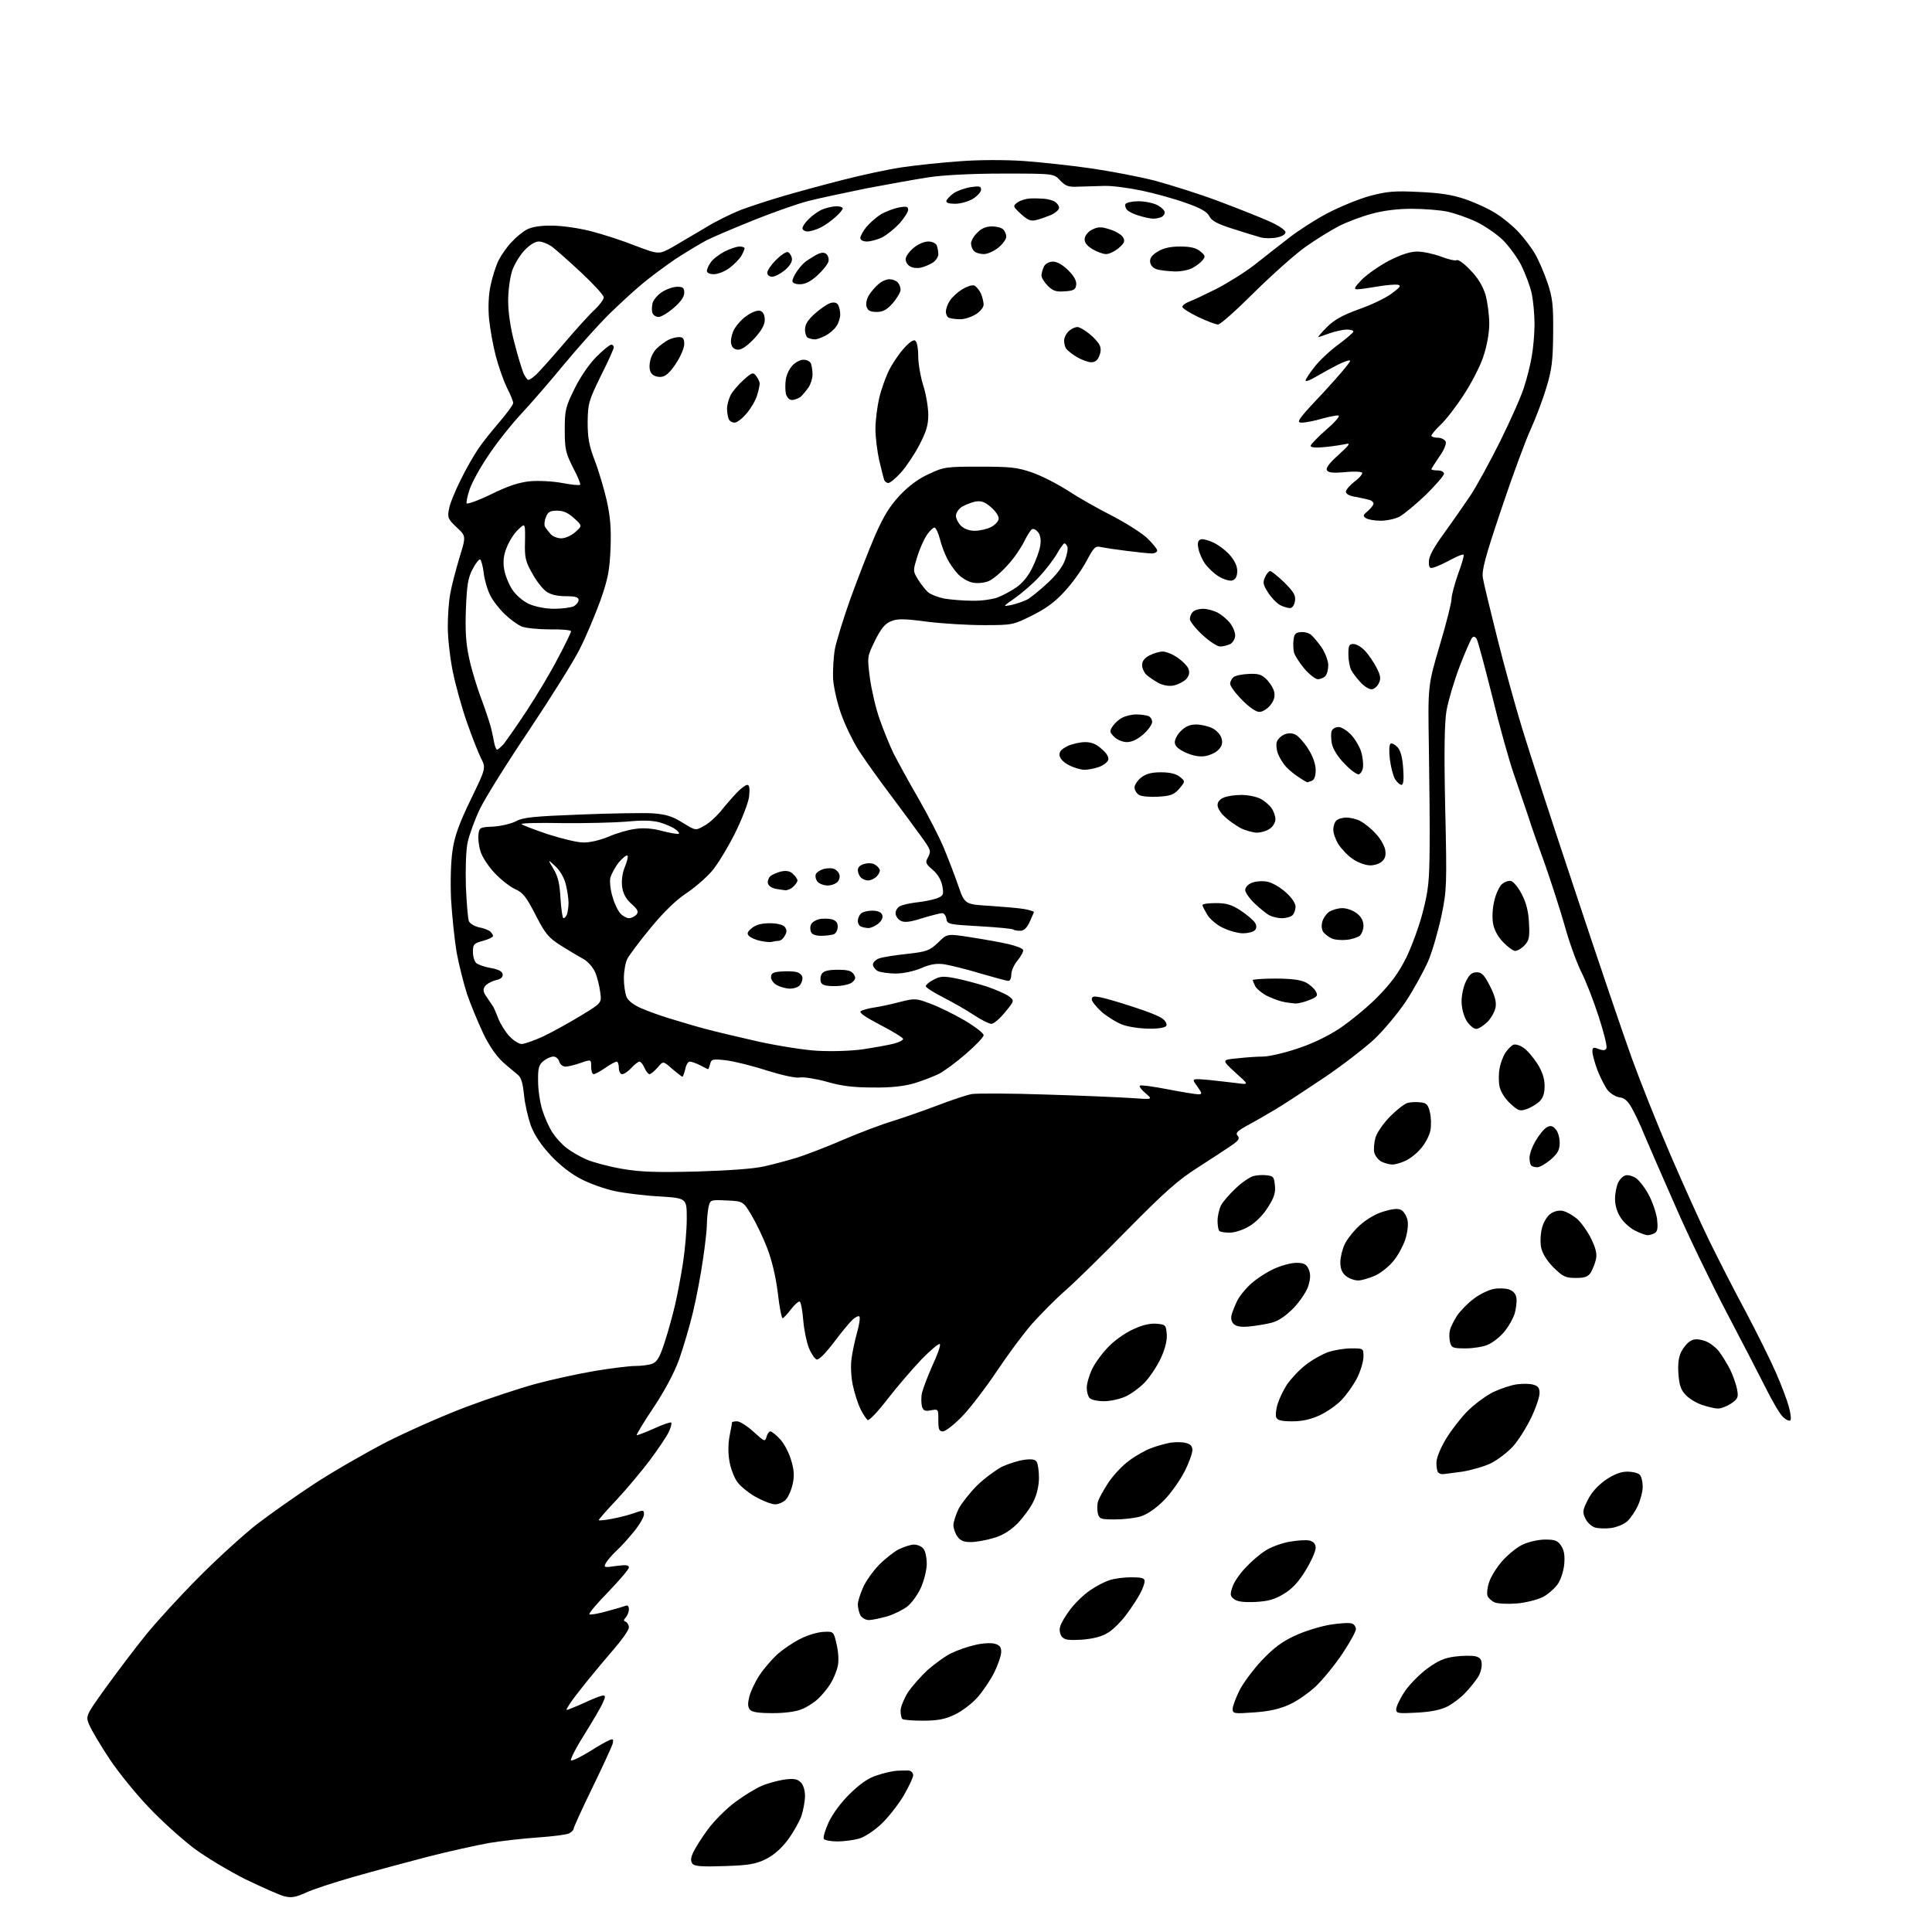 <?xml version="1.0" encoding="UTF-8" standalone="no"?>
<svg 
  version="1.1" 
  xmlns="http://www.w3.org/2000/svg" 
  xmlns:xlink="http://www.w3.org/1999/xlink" 
  xmlns:svg="http://www.w3.org/2000/svg"
  xmlns:rdf="http://www.w3.org/1999/02/22-rdf-syntax-ns#"
  xmlns:cc="http://creativecommons.org/ns#"
  xmlns:dc="http://purl.org/dc/elements/1.1/"
  viewBox="0 0 768 768"
  width="768"
  height="768"
>
<style>svg {background-color: white; }</style>"
<path stroke="none" fill="black" fill-rule="evenodd" d="M121.5,752.4C117.5,754.2 115.8,754.5 113.0,753.8C111.1,753.3 104.1,750.2 97.5,747.0C90.9,743.7 81.6,738.1 76.8,734.5C72.0,730.8 64.1,723.7 59.2,718.5C54.2,713.3 47.2,704.7 43.6,699.3C40.0,693.9 36.4,687.8 35.5,685.7C34.0,682.1 34.0,682.1 42.1,670.8C46.6,664.6 53.7,655.2 57.9,650.0C62.1,644.8 71.6,634.4 79.0,627.0C86.4,619.5 96.8,610.1 102.0,606.0C107.2,602.0 117.4,594.8 124.7,590.0C132.0,585.2 145.0,577.7 153.7,573.2C162.4,568.8 176.7,562.5 185.5,559.2C194.3,555.9 206.7,551.8 213.0,550.1C219.3,548.4 229.8,546.1 236.3,545.0C242.9,543.9 250.1,543.0 252.5,543.0C254.9,543.0 258.0,542.6 259.3,542.1C261.3,541.3 262.3,539.5 264.3,533.3C265.7,529.0 267.5,522.4 268.4,518.5C269.3,514.6 270.7,507.2 271.5,502.0C272.3,496.8 273.0,488.9 273.0,484.4C273.0,476.3 273.0,476.3 262.2,475.6C256.3,475.3 248.3,474.3 244.5,473.5C240.7,472.7 234.7,470.6 231.2,468.8C227.2,466.8 222.8,463.4 219.0,459.4C215.1,455.2 212.5,451.3 211.0,447.4C209.9,444.2 208.6,438.7 208.3,435.2C207.8,430.4 207.2,428.3 205.7,427.1C204.6,426.2 201.9,424.0 199.8,422.1C197.4,419.9 194.4,415.7 192.0,410.6C189.9,406.1 187.0,399.1 185.6,395.0C184.3,390.9 182.4,383.4 181.5,378.5C180.7,373.6 179.7,364.1 179.3,357.5C179.0,350.3 179.2,342.5 179.9,338.0C180.7,332.4 182.5,327.4 187.1,317.9C193.2,305.3 193.2,305.3 191.2,301.4C190.1,299.2 187.6,292.8 185.6,287.1C183.6,281.4 181.1,272.4 180.0,267.0C178.9,261.6 178.0,253.6 178.0,249.2C178.0,244.9 178.4,238.8 179.0,235.9C179.5,232.9 181.2,226.6 182.6,221.8C185.3,213.1 185.3,213.1 181.5,209.6C178.1,206.4 177.8,205.7 178.5,202.3C178.8,200.3 181.0,195.0 183.2,190.6C185.4,186.1 188.6,180.6 190.2,178.3C191.7,176.0 195.5,171.3 198.5,167.8C201.5,164.3 204.0,160.9 204.0,160.2C204.0,159.5 202.9,156.8 201.5,154.1C200.2,151.4 198.2,145.8 197.1,141.6C196.0,137.4 194.8,130.7 194.4,126.7C194.0,122.2 194.2,117.2 195.0,113.5C195.7,110.2 197.1,105.7 198.2,103.5C199.3,101.3 201.6,98.0 203.4,96.2C205.1,94.3 207.8,92.1 209.5,91.2C211.5,90.2 214.9,89.6 219.5,89.7C223.4,89.7 230.2,90.7 234.9,91.9C239.6,93.1 247.6,95.7 252.6,97.7C261.9,101.2 261.9,101.2 267.2,98.3C270.1,96.6 275.9,93.2 280.1,90.7C284.2,88.1 290.8,84.9 294.6,83.4C298.4,82.0 306.0,79.5 311.5,77.9C317.0,76.3 327.6,73.4 335.1,71.5C342.5,69.6 353.1,67.3 358.6,66.5C364.0,65.7 374.4,64.6 381.5,64.1C389.1,63.5 399.6,63.5 407.0,64.0C413.9,64.5 425.8,65.8 433.5,66.9C441.2,68.0 452.7,70.2 459.0,71.8C465.3,73.5 476.8,77.1 484.5,80.0C492.2,82.9 501.3,86.5 504.8,88.1C508.2,89.6 511.0,91.5 511.0,92.3C511.0,93.2 509.6,94.0 507.6,94.4C505.7,94.8 502.9,94.8 501.3,94.4C499.8,94.0 494.8,92.5 490.2,91.0C483.9,89.0 481.6,87.8 480.7,85.9C479.8,84.2 477.3,82.7 471.5,80.7C467.1,79.1 459.2,76.9 454.0,75.8C448.8,74.7 442.0,73.8 439.0,73.9C436.0,74.0 431.4,74.1 428.7,74.2C424.7,74.4 423.6,74.0 421.4,71.7C418.9,69.0 418.9,69.0 398.7,69.0C386.1,69.0 374.9,69.6 369.0,70.5C363.8,71.3 352.7,73.3 344.3,74.9C336.0,76.6 325.6,78.8 321.3,79.9C317.0,81.0 307.4,84.4 299.9,87.4C292.4,90.4 283.9,94.0 280.9,95.5C277.9,97.1 272.3,100.5 268.3,103.1C264.4,105.8 258.4,110.2 255.1,113.0C251.7,115.8 245.7,121.4 241.7,125.3C237.7,129.3 230.0,137.9 224.5,144.5C219.1,151.1 211.3,160.1 207.2,164.5C203.1,168.9 197.2,176.4 194.1,181.1C190.9,185.8 187.6,191.8 186.7,194.5C185.8,197.1 185.3,199.6 185.5,200.1C185.8,200.5 190.3,198.9 195.4,196.4C202.1,193.1 206.5,191.7 210.8,191.3C214.1,191.0 219.8,191.3 223.5,192.0C227.1,192.7 230.3,193.0 230.6,192.7C230.9,192.4 229.6,189.3 227.8,185.9C224.9,180.1 224.5,178.7 224.5,170.9C224.5,163.0 224.8,161.8 228.4,154.5C230.7,149.8 234.3,144.6 237.1,141.8C239.7,139.2 242.4,137.0 243.0,137.0C243.5,137.0 244.0,137.5 244.0,138.1C244.0,138.6 241.7,143.8 238.8,149.5C234.0,159.3 233.7,160.5 233.6,167.7C233.6,173.9 234.1,177.0 236.4,183.0C238.0,187.1 240.1,194.3 241.2,199.0C242.6,205.4 243.0,210.0 242.7,218.0C242.3,226.9 241.7,230.1 238.6,238.9C236.5,244.6 232.9,253.2 230.5,257.9C228.2,262.6 219.1,277.1 210.5,290.0C201.8,302.9 193.0,317.0 190.9,321.3C188.8,325.6 186.6,331.7 185.9,334.8C185.2,338.2 185.0,345.2 185.2,352.5C185.5,359.1 186.0,365.3 186.4,366.2C186.8,367.1 188.6,368.2 190.3,368.6C192.1,368.9 194.1,369.7 194.8,370.2C195.4,370.8 196.0,371.6 196.0,372.1C196.0,372.5 194.2,373.4 192.0,374.0C188.3,375.0 188.0,375.4 188.0,378.4C188.0,380.3 188.6,382.3 189.4,382.9C190.2,383.5 192.7,384.4 195.1,384.8C198.0,385.3 199.6,386.1 199.8,387.2C200.0,388.4 199.2,389.2 196.9,389.7C195.1,390.2 193.2,391.3 192.7,392.2C191.9,393.4 192.1,394.5 193.6,396.5C194.6,398.0 195.8,399.8 196.2,400.4C196.5,401.0 197.4,403.1 198.1,404.9C198.8,406.8 200.7,409.9 202.3,411.7C203.9,413.5 206.2,415.0 207.4,415.0C208.5,415.0 212.4,413.6 215.9,412.0C219.5,410.3 226.2,406.6 230.8,403.8C239.2,398.7 239.2,398.7 238.6,394.4C238.3,392.0 237.4,388.4 236.6,386.5C235.7,384.5 233.7,382.2 231.9,381.2C230.2,380.3 226.2,377.9 223.0,375.9C218.0,372.7 216.8,371.3 212.9,363.7C209.2,356.5 207.9,354.8 204.7,353.4C202.7,352.5 199.0,349.6 196.6,347.0C194.1,344.4 191.6,340.5 191.0,338.4C190.3,336.2 190.0,333.2 190.2,331.7C190.5,329.0 190.8,328.8 196.0,328.6C199.0,328.4 203.1,327.5 205.0,326.5C207.9,324.9 212.2,324.5 230.5,323.8C242.6,323.3 255.6,323.1 259.3,323.3C264.7,323.7 267.1,324.4 271.3,327.0C276.5,330.2 276.5,330.2 279.7,328.4C281.6,327.5 284.5,324.8 286.4,322.6C288.2,320.3 291.1,317.0 292.8,315.2C294.4,313.5 296.4,312.0 297.0,312.0C297.9,312.0 298.1,313.3 297.8,316.5C297.5,319.1 295.0,325.5 292.1,331.4C289.2,337.1 285.1,343.9 282.8,346.5C280.5,349.1 275.9,353.1 272.5,355.3C268.5,358.0 263.5,362.9 258.6,368.9C254.3,374.1 250.2,379.6 249.4,381.1C248.6,382.6 248.0,386.2 248.0,388.9C248.0,391.7 248.5,395.0 249.1,396.4C249.8,397.9 252.1,399.6 254.9,400.8C257.4,401.9 262.4,403.7 266.0,404.8C269.6,405.9 275.9,407.8 280.0,408.9C284.1,410.0 293.7,412.3 301.3,414.0C309.0,415.7 319.6,417.4 324.9,417.7C330.6,418.0 338.2,417.8 343.1,417.1C347.7,416.4 353.2,415.4 355.2,414.9C357.3,414.4 359.0,413.5 359.0,413.0C359.0,412.5 354.9,410.0 349.9,407.4C343.8,404.2 341.3,402.5 342.2,401.9C342.9,401.5 345.3,400.8 347.5,400.5C349.7,400.2 354.3,399.2 357.7,398.3C363.7,396.8 364.1,396.8 369.9,399.0C373.2,400.2 379.3,403.2 383.4,405.6C387.6,408.1 391.0,410.7 391.0,411.5C391.0,412.3 387.8,415.6 384.0,418.9C380.1,422.3 375.3,425.8 373.2,426.9C371.1,427.9 366.8,429.6 363.5,430.6C359.3,431.8 354.3,432.4 347.0,432.3C339.3,432.3 334.4,431.7 328.6,430.0C324.3,428.8 319.6,428.1 318.1,428.3C316.6,428.7 311.2,427.5 305.0,425.6C299.2,423.7 291.9,421.9 288.7,421.5C283.3,420.9 282.8,421.0 282.3,422.9C282.0,424.1 281.6,425.0 281.5,425.0C281.3,425.0 279.9,424.3 278.4,423.5C276.8,422.7 274.9,422.0 274.2,422.0C273.5,422.0 272.7,423.4 272.4,425.0C272.0,426.6 271.5,428.0 271.3,428.0C271.0,428.0 269.2,426.6 267.2,424.9C263.6,421.7 263.6,421.7 261.4,424.4C260.1,425.8 258.7,427.0 258.2,427.0C257.7,427.0 256.8,425.9 256.2,424.5C255.6,423.1 254.7,422.0 254.2,422.0C253.7,422.0 252.3,423.1 251.0,424.5C249.7,425.9 248.1,427.0 247.3,427.0C246.6,427.0 246.0,425.9 246.0,424.5C246.0,423.1 245.6,422.0 245.1,422.0C244.7,422.0 242.6,423.1 240.6,424.5C238.6,425.9 236.5,427.0 236.0,427.0C235.4,427.0 235.0,425.7 235.0,424.0C235.0,421.1 235.0,421.1 230.9,422.5C228.6,423.3 225.9,424.0 224.8,424.0C223.7,424.0 222.6,423.1 222.3,422.0C222.0,420.9 221.0,420.0 220.0,420.0C219.0,420.0 217.2,420.8 216.0,421.8C214.2,423.3 213.8,424.6 213.9,429.9C213.9,433.3 214.7,438.5 215.6,441.3C216.5,444.2 218.3,448.2 219.6,450.2C220.9,452.2 223.4,455.0 225.3,456.4C227.1,457.8 230.6,459.8 233.1,460.9C235.6,462.0 241.9,463.7 247.1,464.6C254.6,465.9 260.6,466.1 277.0,465.7C289.9,465.3 299.9,464.6 304.0,463.6C307.6,462.8 313.5,461.2 317.1,460.1C320.8,458.9 328.9,455.8 335.1,453.1C341.4,450.4 350.3,447.0 355.0,445.6C359.7,444.1 367.8,441.3 373.0,439.3C378.2,437.3 384.2,435.3 386.3,434.9C388.4,434.6 401.7,434.6 415.8,435.1C429.9,435.5 445.3,436.2 449.9,436.5C458.3,437.1 458.3,437.1 455.4,434.6C453.8,433.3 452.8,431.9 453.1,431.6C453.4,431.2 458.4,431.9 464.1,433.0C469.8,434.1 475.3,435.0 476.3,435.0C478.0,435.0 477.9,434.7 475.9,431.8C473.6,428.7 473.6,428.7 480.6,429.3C484.4,429.7 489.5,430.3 492.0,430.6C496.5,431.2 496.5,431.2 491.0,426.3C485.6,421.3 485.6,421.3 491.9,420.7C495.4,420.3 500.0,420.0 502.1,420.0C504.2,420.0 510.1,418.7 515.2,417.0C521.2,415.1 527.3,412.2 532.4,408.9C536.7,406.0 543.6,400.4 547.6,396.3C553.0,390.8 556.0,386.7 559.0,380.7C561.2,376.2 564.2,368.0 565.6,362.5C567.8,353.9 568.2,350.3 568.3,337.0C568.4,328.5 568.2,310.5 568.0,297.0C567.6,272.5 567.6,272.5 572.3,256.6C574.9,247.9 577.0,239.6 577.0,238.1C577.0,236.7 578.2,232.2 579.6,228.2C581.1,224.2 582.1,220.7 581.8,220.5C581.5,220.2 579.3,221.1 576.9,222.4C574.5,223.7 571.5,225.1 570.2,225.5C568.3,226.1 568.0,225.8 568.0,223.2C568.0,221.2 569.9,217.6 574.1,211.9C577.4,207.3 582.1,200.6 584.5,197.0C586.9,193.4 592.2,183.7 596.3,175.5C600.4,167.2 604.7,157.6 605.8,154.0C607.0,150.4 608.4,144.8 608.9,141.6C609.5,138.3 610.0,132.6 610.0,128.9C610.0,125.1 609.5,119.7 608.9,116.8C608.3,113.9 606.4,108.9 604.8,105.6C603.2,102.4 599.8,97.8 597.4,95.4C594.9,93.0 590.1,89.7 586.7,88.1C583.3,86.5 578.1,84.7 575.2,84.1C572.3,83.5 566.0,83.0 561.2,83.0C555.5,83.0 549.9,83.7 545.2,85.0C541.1,86.1 535.3,88.3 532.2,89.9C529.1,91.5 523.1,95.2 519.0,98.1C514.9,101.0 505.7,109.2 498.6,116.2C491.6,123.2 485.1,129.0 484.2,129.0C483.4,129.0 479.8,127.7 476.3,126.0C472.9,124.4 470.0,122.5 470.0,122.0C470.0,121.4 471.2,120.5 472.7,119.9C474.2,119.4 479.0,117.1 483.4,114.9C487.9,112.6 494.8,108.3 498.8,105.2C502.8,102.0 509.0,97.2 512.6,94.4C516.2,91.6 523.0,87.2 527.8,84.7C532.6,82.2 540.1,79.1 544.5,77.9C551.3,76.1 554.2,75.8 564.0,76.3C572.7,76.7 577.3,77.4 582.8,79.3C586.8,80.7 592.2,83.2 594.9,85.0C597.6,86.7 601.6,90.0 603.8,92.4C605.9,94.7 608.9,98.6 610.3,101.1C611.7,103.5 613.9,108.7 615.2,112.5C617.2,118.5 617.5,121.4 617.4,132.5C617.3,143.4 616.9,146.9 614.7,154.1C613.3,158.8 610.5,166.2 608.5,170.6C606.5,174.9 601.2,189.2 596.8,202.4C590.3,221.7 588.9,226.9 589.5,229.9C589.8,231.9 592.4,242.4 595.1,253.3C597.8,264.2 602.3,280.4 605.0,289.3C607.7,298.2 617.3,327.8 626.4,355.0C635.4,382.2 645.5,411.9 648.8,421.0C652.1,430.1 658.9,447.2 664.0,459.0C669.1,470.8 676.1,486.4 679.6,493.5C683.1,500.6 689.5,513.2 694.0,521.5C698.4,529.8 703.7,540.5 705.9,545.5C708.1,550.5 710.4,556.6 711.1,559.2C711.8,561.8 712.1,564.2 711.7,564.6C711.3,565.0 710.1,564.5 708.9,563.4C707.7,562.4 704.8,557.5 702.3,552.5C699.8,547.5 692.7,533.8 686.5,522.0C680.3,510.2 670.9,490.8 665.8,479.0C660.6,467.2 655.1,454.6 653.6,451.0C652.2,447.4 649.9,442.7 648.7,440.5C647.1,437.6 645.7,436.4 643.7,436.2C642.3,436.0 640.2,434.7 639.1,433.4C638.0,432.0 636.2,428.4 635.0,425.4C633.9,422.4 633.0,419.1 633.0,418.0C633.0,416.3 633.4,416.2 635.5,417.0C637.4,417.7 638.2,417.6 638.6,416.6C638.9,415.9 637.5,410.2 635.5,404.1C633.5,397.9 630.4,389.9 628.5,386.2C626.7,382.5 623.7,374.3 622.0,368.0C620.2,361.7 616.7,350.9 614.3,344.0C611.8,337.1 608.7,328.4 607.5,324.5C606.2,320.6 603.6,313.0 601.7,307.5C599.8,302.0 595.9,288.0 593.1,276.5C590.2,264.9 587.5,254.8 587.0,254.0C586.4,253.0 585.8,252.9 585.2,253.5C584.7,254.1 582.4,259.2 580.2,265.0C578.0,270.8 575.7,278.6 575.0,282.5C574.2,287.5 574.0,298.6 574.5,321.5C575.2,351.9 575.1,354.0 573.0,364.0C571.8,369.7 569.5,377.8 567.8,381.9C566.0,386.0 562.0,393.3 558.9,398.0C555.7,402.8 550.0,409.6 546.3,413.1C542.5,416.6 533.5,423.6 526.2,428.5C518.9,433.4 510.2,439.1 507.0,441.0C503.8,442.9 498.8,445.8 496.0,447.3C491.8,449.6 491.0,450.4 492.0,451.5C492.9,452.6 492.4,453.4 489.3,455.5C487.2,456.9 481.2,460.9 476.0,464.2C468.4,469.0 462.8,474.0 448.5,488.5C438.6,498.6 427.4,509.6 423.5,513.0C419.6,516.4 413.7,522.4 410.2,526.3C406.7,530.3 400.5,538.7 396.3,545.0C392.1,551.3 386.0,559.3 382.7,562.8C379.4,566.2 375.9,569.0 374.8,569.0C373.3,569.0 373.0,568.2 373.0,564.5C373.0,560.1 373.0,560.1 370.1,560.6C367.7,561.1 367.1,560.8 366.5,559.1C366.2,557.9 366.1,555.5 366.5,553.7C366.9,552.0 368.8,547.0 370.7,542.7C372.7,538.5 374.0,534.7 373.6,534.3C373.2,533.9 369.9,536.7 366.2,540.5C362.5,544.4 356.4,551.5 352.7,556.3C349.0,561.1 345.5,564.8 344.9,564.5C344.4,564.1 343.1,562.2 342.1,560.2C341.1,558.2 339.7,553.9 339.0,550.6C338.3,547.4 338.1,542.7 338.5,540.1C338.8,537.6 339.8,532.9 340.7,529.7C341.6,526.5 342.0,523.7 341.6,523.3C341.3,523.0 340.1,523.5 338.9,524.6C337.8,525.6 334.4,529.7 331.4,533.7C327.9,538.3 325.4,540.7 324.6,540.4C323.8,540.1 322.4,538.0 321.5,535.7C320.6,533.4 319.6,528.5 319.3,524.8C319.0,521.0 318.4,517.7 317.9,517.4C317.5,517.2 315.9,518.5 314.4,520.5C313.0,522.4 311.4,524.0 311.1,524.0C310.7,524.0 309.8,519.5 309.2,514.0C308.4,507.6 306.9,501.2 305.0,496.2C303.4,492.0 300.5,486.0 298.7,483.0C295.4,477.5 295.4,477.5 288.8,477.2C282.3,476.9 282.3,476.9 281.6,480.1C281.3,481.8 281.0,484.8 281.0,486.7C281.0,488.7 280.3,495.0 279.4,500.9C278.6,506.7 276.8,516.0 275.5,521.5C274.2,527.0 271.7,535.4 270.0,540.3C268.0,545.8 264.2,552.9 259.8,559.5C255.9,565.3 252.9,570.3 253.1,570.5C253.3,570.6 256.4,569.5 259.9,567.9C263.4,566.3 266.5,565.2 266.8,565.5C267.1,565.8 266.7,567.5 265.8,569.3C265.0,571.0 261.6,576.1 258.3,580.5C255.0,584.9 249.1,591.9 245.2,596.1C241.2,600.3 238.0,604.0 238.0,604.3C238.0,604.5 240.3,604.3 243.0,603.8C245.8,603.3 249.8,602.3 252.0,601.5C255.7,600.2 256.0,600.2 256.0,602.0C256.0,603.0 254.3,606.0 252.1,608.7C250.0,611.3 246.8,614.9 245.0,616.5C243.3,618.1 241.4,620.3 240.8,621.4C239.9,623.1 240.2,623.2 244.9,622.5C248.7,622.0 250.0,622.1 250.0,623.1C250.0,623.8 246.3,628.1 241.9,632.7C237.4,637.3 234.0,641.3 234.3,641.7C234.7,642.0 237.7,641.5 241.2,640.5C244.6,639.6 248.0,638.6 248.7,638.3C249.5,638.0 250.0,638.5 250.0,639.7C250.0,640.7 249.4,642.2 248.8,642.9C247.8,644.0 247.8,644.3 248.8,644.7C249.4,645.0 250.0,646.0 250.0,646.9C250.0,647.9 247.5,651.5 244.4,655.1C241.4,658.6 236.5,664.4 233.6,668.0C230.7,671.6 227.5,675.7 226.5,677.3C224.7,680.1 224.7,680.1 227.1,679.1C228.4,678.6 231.5,677.3 234.0,676.1C236.5,675.0 239.1,674.0 239.7,674.0C240.7,674.0 240.7,674.6 239.7,676.7C239.1,678.3 235.7,684.0 232.3,689.5C228.8,695.0 226.5,699.7 227.0,699.8C227.6,700.0 230.8,698.4 234.3,696.3C237.7,694.1 241.3,692.1 242.3,691.7C243.8,691.1 244.0,691.4 243.5,693.3C243.1,694.5 239.5,702.4 235.4,710.8C231.3,719.2 228.0,726.5 228.0,727.0C228.0,727.5 227.2,728.3 226.2,728.8C225.3,729.3 219.8,730.0 214.0,730.4C208.2,730.8 199.4,731.8 194.5,732.6C189.6,733.5 178.5,735.9 170.0,738.1C161.5,740.3 148.2,743.9 140.5,746.1C132.8,748.3 124.2,751.1 121.5,752.4zM288.0,741.8C279.1,742.1 276.2,741.9 275.3,740.9C274.5,739.8 274.5,738.7 275.5,736.5C276.2,734.9 278.8,730.7 281.4,727.2C283.9,723.8 288.8,718.9 292.2,716.4C295.7,713.8 300.4,710.9 302.8,709.9C305.1,708.9 309.2,707.8 311.8,707.4C315.6,706.9 317.0,707.2 318.3,708.5C319.3,709.4 320.0,711.7 320.0,713.9C320.0,716.0 319.3,719.7 318.5,722.1C317.6,724.4 315.2,728.7 313.0,731.6C310.5,734.9 307.4,737.6 304.3,739.1C300.4,741.0 297.5,741.5 288.0,741.8zM332.8,732.0C330.2,732.0 327.8,731.5 327.5,731.0C327.1,730.4 328.0,727.5 329.4,724.4C331.0,721.0 334.3,716.5 337.9,713.0C342.0,709.0 345.3,706.7 348.7,705.7C351.3,704.8 354.9,704.0 356.5,703.9C358.1,703.8 360.3,703.8 361.2,703.8C362.2,703.9 363.0,704.8 363.0,705.7C363.0,706.6 361.2,710.4 359.1,714.0C356.9,717.6 352.9,722.7 350.2,725.2C347.4,727.8 343.6,730.3 341.4,730.9C339.2,731.5 335.4,732.0 332.8,732.0zM366.9,684.0C362.7,684.0 359.0,683.7 358.7,683.3C358.3,683.0 358.0,681.5 358.0,680.0C358.0,678.6 359.3,675.4 360.8,672.9C362.4,670.5 366.0,666.4 368.8,663.8C371.7,661.3 375.9,658.2 378.3,657.1C380.6,656.0 384.8,654.5 387.6,653.9C390.4,653.2 393.9,653.0 395.4,653.4C397.3,653.9 398.0,654.7 398.0,656.6C398.0,658.0 396.8,661.6 395.3,664.7C393.8,667.7 390.8,672.2 388.6,674.7C386.4,677.2 382.3,680.3 379.5,681.6C375.7,683.4 372.8,684.0 366.9,684.0zM307.2,681.0C301.5,681.0 298.9,680.6 298.1,679.6C297.2,678.5 297.2,677.1 297.9,674.3C298.5,672.1 300.3,668.3 302.0,665.8C303.7,663.2 306.9,659.6 309.0,657.6C311.2,655.7 315.2,652.9 318.1,651.5C320.9,650.0 325.1,648.8 327.3,648.7C331.4,648.5 331.4,648.5 332.6,653.8C333.3,656.9 333.5,660.4 333.0,662.4C332.6,664.3 331.3,667.4 330.2,669.2C329.1,671.0 326.9,673.7 325.3,675.2C323.8,676.7 320.8,678.6 318.8,679.4C316.5,680.4 312.0,681.0 307.2,681.0zM498.6,680.7C490.5,681.3 490.0,681.2 490.0,679.3C490.0,678.3 491.2,675.0 492.7,672.0C494.1,669.1 498.2,663.7 501.6,660.0C506.4,655.0 509.7,652.5 515.0,650.1C518.9,648.3 525.2,646.4 529.0,645.8C532.8,645.2 536.6,645.0 537.5,645.4C538.3,645.7 539.0,646.7 539.0,647.6C539.0,648.5 536.6,652.9 533.6,657.4C530.6,661.9 525.8,667.7 523.0,670.4C520.2,673.0 515.5,676.3 512.5,677.6C508.8,679.3 504.6,680.3 498.6,680.7zM563.2,680.8C555.8,681.2 555.0,681.1 555.0,679.5C555.0,678.5 556.4,675.4 558.2,672.7C560.0,669.9 564.0,665.8 567.2,663.4C571.7,660.1 574.3,659.0 578.5,658.5C581.5,658.1 585.1,658.1 586.5,658.4C588.4,658.9 589.0,659.7 589.0,661.8C589.0,663.3 588.3,665.7 587.3,667.0C586.4,668.4 584.3,671.0 582.6,672.8C580.9,674.7 577.7,677.1 575.5,678.3C572.7,679.7 569.0,680.5 563.2,680.8zM430.1,651.8C424.8,652.1 423.2,651.9 422.1,650.6C421.4,649.7 421.0,648.0 421.4,646.7C421.7,645.4 423.5,642.3 425.5,639.7C427.4,637.2 430.9,633.8 433.3,632.2C435.6,630.6 439.0,628.8 440.9,628.2C442.8,627.5 446.7,627.0 449.6,627.0C453.8,627.0 455.0,627.3 455.0,628.5C455.0,629.4 454.3,631.5 453.3,633.3C452.4,635.1 450.0,638.8 447.9,641.6C445.8,644.5 442.5,647.8 440.5,649.0C438.0,650.6 434.7,651.4 430.1,651.8zM345.4,644.0C344.1,644.0 342.6,643.1 342.0,642.1C341.5,641.0 341.0,639.1 341.0,637.8C341.0,636.5 342.0,633.5 343.1,631.0C344.2,628.5 347.0,624.6 349.3,622.2C351.6,619.8 355.2,617.0 357.2,615.9C359.3,614.9 362.0,614.0 363.3,614.0C364.7,614.0 366.4,614.7 367.1,615.7C367.9,616.6 368.4,619.3 368.4,621.9C368.3,624.5 367.2,628.7 366.0,631.3C364.8,633.9 362.5,637.1 360.8,638.5C359.2,639.8 355.6,641.6 352.8,642.5C349.9,643.3 346.6,644.0 345.4,644.0zM603.0,637.4C599.4,637.7 595.5,637.5 594.2,637.0C593.0,636.5 591.7,635.3 591.3,634.4C591.0,633.6 591.2,631.1 591.9,629.1C592.5,627.0 594.9,623.1 597.2,620.5C599.5,617.9 603.2,614.9 605.5,613.9C607.7,612.9 611.6,612.0 614.2,612.0C618.2,612.0 619.2,612.4 620.6,614.5C621.8,616.3 622.1,618.4 621.8,621.9C621.5,624.7 620.4,628.1 619.1,629.9C617.8,631.6 615.2,633.9 613.2,634.9C611.1,635.9 606.6,637.1 603.0,637.4zM499.1,636.8C494.5,637.0 491.9,636.7 490.6,635.7C489.0,634.5 488.9,633.9 489.9,630.9C490.5,628.9 492.9,625.5 495.1,623.2C497.3,620.8 500.8,617.8 502.9,616.5C504.9,615.1 509.2,613.5 512.4,612.9C515.6,612.3 519.3,612.1 520.6,612.4C522.3,612.9 523.0,613.8 523.0,615.3C523.0,616.6 521.3,620.5 519.1,624.1C516.4,628.6 513.9,631.4 510.5,633.5C506.7,635.8 504.3,636.5 499.1,636.8zM385.9,613.0C383.1,613.0 381.7,612.4 380.6,610.8C379.7,609.6 379.0,607.5 379.0,606.2C379.0,605.0 380.0,602.0 381.1,599.7C382.3,597.5 385.6,593.3 388.5,590.4C391.4,587.6 395.9,584.3 398.4,583.0C401.0,581.8 404.9,580.6 407.1,580.3C410.0,579.9 411.5,580.1 412.1,581.1C412.6,581.9 413.0,584.7 413.0,587.4C413.0,590.5 412.2,594.1 410.8,596.9C409.6,599.4 406.7,603.3 404.4,605.7C401.5,608.5 398.5,610.4 394.9,611.4C392.0,612.3 387.9,613.0 385.9,613.0zM640.5,607.4C638.3,607.7 635.4,607.6 634.0,607.2C632.6,606.7 630.9,605.2 630.2,603.6C629.0,601.1 629.1,600.3 631.2,596.2C632.7,593.1 635.3,590.4 638.4,588.2C641.7,586.0 644.4,585.0 646.9,585.0C648.9,585.0 651.1,585.5 651.8,586.2C652.5,586.9 653.0,589.0 653.0,591.0C653.0,592.9 652.1,596.3 651.1,598.5C650.1,600.7 648.2,603.5 646.9,604.7C645.6,605.9 642.7,607.1 640.5,607.4zM443.2,604.0C437.5,604.0 437.0,603.8 436.4,601.6C436.1,600.2 436.1,598.1 436.5,596.8C436.9,595.5 438.8,592.1 440.7,589.2C442.7,586.3 446.3,582.4 448.9,580.6C451.4,578.7 455.3,576.5 457.5,575.7C459.7,574.8 463.2,573.9 465.2,573.5C467.2,573.2 470.0,573.2 471.4,573.6C473.2,574.0 474.0,574.9 474.0,576.4C474.0,577.7 472.6,581.6 470.8,585.1C469.0,588.6 465.3,593.8 462.6,596.5C459.4,599.7 456.0,602.0 453.4,602.8C451.1,603.5 446.5,604.0 443.2,604.0zM308.1,598.0C306.7,598.0 303.2,596.6 300.3,595.0C297.5,593.4 294.2,590.7 293.1,589.1C291.9,587.5 290.5,583.9 290.0,581.1C289.4,577.8 289.4,574.2 290.0,570.9C290.6,568.0 291.0,565.6 291.0,565.4C291.0,565.2 291.9,565.0 293.0,565.0C294.1,565.0 297.1,566.9 299.6,569.2C303.9,573.1 304.1,573.2 304.7,571.2C305.0,570.0 305.7,569.0 306.2,569.0C306.8,569.0 308.5,570.4 310.1,572.1C311.7,573.8 313.7,577.6 314.5,580.5C315.7,584.4 315.8,586.8 315.1,589.9C314.6,592.3 313.4,595.0 312.4,596.1C311.5,597.1 309.5,598.0 308.1,598.0zM573.4,586.0C572.8,586.0 572.0,585.7 571.7,585.3C571.3,585.0 571.0,583.2 571.0,581.5C571.0,579.6 572.5,575.8 574.8,572.0C576.9,568.5 580.8,563.5 583.4,560.9C586.1,558.2 590.6,554.9 593.5,553.4C596.5,552.0 600.7,550.6 602.9,550.3C605.1,550.0 608.0,550.0 609.4,550.4C611.4,550.9 612.0,551.7 612.0,553.8C612.0,555.3 610.5,559.8 608.6,563.7C606.7,567.6 603.5,572.7 601.4,575.0C599.3,577.3 595.5,580.2 592.8,581.6C590.2,582.9 585.0,584.4 581.3,585.0C577.6,585.5 574.0,586.0 573.4,586.0zM513.7,565.0C509.4,565.0 507.8,564.6 507.3,563.4C507.0,562.6 507.2,560.2 507.9,558.1C508.5,556.0 510.2,552.5 511.7,550.2C513.3,548.0 516.5,544.5 519.0,542.6C521.5,540.6 525.5,538.4 527.9,537.5C530.3,536.7 534.4,536.0 537.1,536.0C542.0,536.0 542.0,536.0 542.0,539.3C542.0,541.1 540.9,544.9 539.5,547.7C538.1,550.5 535.3,554.4 533.3,556.5C531.3,558.6 527.4,561.3 524.6,562.6C521.1,564.2 517.7,565.0 513.7,565.0zM682.8,559.9C681.6,559.9 678.7,559.2 676.4,558.4C674.1,557.6 671.2,555.8 670.0,554.4C668.2,552.6 667.5,550.5 667.2,546.1C666.9,542.0 667.3,539.4 668.4,537.2C669.3,535.5 670.9,533.6 672.1,533.0C673.5,532.2 675.0,532.2 677.6,533.0C679.5,533.6 682.1,535.6 683.4,537.3C684.7,539.1 686.7,542.3 687.8,544.5C688.9,546.8 690.1,550.2 690.5,552.2C691.1,555.4 690.9,556.0 688.2,557.9C686.5,559.0 684.1,560.0 682.8,559.9zM438.9,557.0C436.4,557.0 433.9,556.5 433.2,555.8C432.5,555.1 432.0,553.3 432.0,551.6C432.0,550.0 433.0,546.6 434.2,544.1C435.4,541.6 438.4,537.6 440.8,535.2C443.1,532.8 447.5,529.7 450.5,528.4C454.0,526.7 457.3,526.0 459.7,526.2C463.3,526.5 463.5,526.7 463.8,530.3C464.0,532.8 463.2,536.0 461.5,539.8C460.1,542.9 457.2,547.2 455.2,549.4C453.2,551.5 449.7,554.1 447.5,555.1C445.3,556.1 441.5,557.0 438.9,557.0zM582.6,536.0C577.5,536.0 577.0,535.8 576.4,533.5C576.1,532.1 576.0,530.0 576.4,528.7C576.7,527.4 578.0,524.9 579.2,523.0C580.5,521.1 583.4,518.1 585.8,516.3C588.1,514.5 591.7,512.8 593.7,512.4C595.7,512.0 598.5,512.1 599.9,512.6C601.6,513.2 602.6,514.4 602.8,516.0C603.0,517.3 602.7,520.1 602.1,522.2C601.4,524.3 599.5,527.7 597.7,529.7C596.0,531.7 593.1,533.9 591.3,534.6C589.5,535.4 585.6,536.0 582.6,536.0zM496.7,527.3C493.3,527.6 491.5,527.3 490.4,526.3C489.5,525.4 489.2,524.0 489.6,522.6C489.9,521.5 490.9,519.0 491.7,517.3C492.5,515.5 495.0,512.4 497.2,510.4C499.4,508.4 503.5,505.7 506.4,504.4C509.2,503.1 513.2,502.0 515.3,502.0C518.3,502.0 519.3,502.5 520.2,504.5C521.0,506.4 521.0,508.0 520.1,511.1C519.4,513.4 516.9,517.1 514.2,520.0C511.0,523.2 508.2,525.1 505.5,525.8C503.3,526.4 499.3,527.0 496.7,527.3zM539.9,509.0C538.4,509.0 536.2,508.2 535.0,507.2C533.5,506.0 532.8,504.3 532.8,501.8C532.8,499.8 533.6,496.6 534.5,494.7C535.4,492.7 538.1,489.3 540.5,487.1C543.2,484.7 546.8,482.5 550.0,481.6C553.6,480.5 555.8,480.3 557.0,481.0C558.0,481.5 559.1,483.3 559.5,485.0C559.9,486.8 559.5,489.9 558.6,492.8C557.7,495.4 555.6,499.3 553.8,501.4C552.1,503.5 548.8,506.1 546.6,507.1C544.3,508.1 541.3,509.0 539.9,509.0zM626.3,508.0C622.3,508.0 621.3,507.5 617.5,503.8C614.7,500.9 613.1,498.2 612.6,495.8C612.2,493.7 612.4,490.2 613.0,488.0C613.6,485.7 615.1,483.3 616.5,482.4C618.0,481.4 619.9,481.0 621.4,481.4C622.8,481.7 625.2,483.1 626.9,484.5C628.5,485.9 631.1,489.5 632.5,492.4C634.4,496.3 634.9,498.5 634.4,500.6C634.1,502.2 633.1,504.5 632.4,505.8C631.2,507.6 630.0,508.0 626.3,508.0zM655.0,491.0C654.2,491.0 651.9,490.2 650.0,489.2C648.1,488.3 645.5,486.0 644.3,484.1C642.8,481.9 642.0,479.2 642.0,476.6C642.0,474.3 642.6,471.4 643.3,470.0C644.0,468.6 645.3,467.4 646.3,467.2C647.3,467.0 649.1,467.5 650.3,468.3C651.5,469.1 653.8,472.0 655.3,474.8C656.8,477.5 658.3,481.9 658.7,484.5C659.1,488.0 658.9,489.4 657.9,490.1C657.1,490.6 655.8,491.0 655.0,491.0zM488.8,490.0C486.9,490.0 485.0,489.7 484.7,489.3C484.3,489.0 484.0,487.1 484.0,485.3C484.0,483.4 484.6,480.7 485.4,479.1C486.2,477.6 488.9,474.5 491.4,472.2C493.8,469.9 497.0,467.8 498.3,467.5C499.7,467.1 502.1,467.0 503.6,467.2C506.2,467.5 506.5,467.9 506.8,471.3C507.1,474.2 506.4,476.3 503.9,480.1C502.1,483.0 499.0,486.1 496.5,487.5C494.2,488.9 490.8,490.0 488.8,490.0zM611.1,464.0C610.1,464.0 609.0,463.7 608.7,463.3C608.3,463.0 608.0,461.5 608.0,460.2C608.0,458.8 609.1,455.7 610.5,453.4C611.9,451.0 613.9,448.6 614.9,448.1C616.3,447.3 617.2,447.5 618.4,448.9C619.3,449.8 620.0,452.3 620.0,454.2C620.0,457.1 619.3,458.4 616.5,460.9C614.5,462.6 612.1,464.0 611.1,464.0zM553.3,462.9C552.3,462.9 550.5,462.4 549.2,461.8C548.0,461.2 546.7,459.6 546.3,458.2C546.0,456.9 546.2,454.2 546.8,452.1C547.5,450.0 550.1,446.3 552.7,443.7C555.3,441.1 558.4,438.7 559.6,438.4C560.8,438.1 563.1,438.0 564.6,438.2C567.0,438.4 567.7,439.1 568.4,442.1C568.9,444.1 569.0,447.4 568.6,449.4C568.2,451.4 566.5,454.7 564.7,456.7C563.0,458.7 560.1,460.9 558.3,461.6C556.5,462.4 554.3,463.0 553.3,462.9zM606.8,440.9C604.2,441.8 603.5,441.6 600.4,438.7C598.3,436.8 596.6,434.1 596.1,432.0C595.7,430.1 595.7,426.8 596.1,424.8C596.4,422.8 597.5,419.9 598.4,418.5C599.4,417.1 600.8,415.6 601.6,415.3C602.4,415.0 604.2,415.5 605.6,416.5C607.0,417.4 609.4,420.2 611.1,422.8C613.1,426.0 614.0,428.7 614.0,431.7C614.0,434.7 613.4,436.5 611.9,437.9C610.7,439.0 608.4,440.4 606.8,440.9zM456.7,408.9C453.3,408.9 448.6,408.2 446.4,407.4C444.1,406.6 440.4,404.3 438.1,402.4C435.9,400.4 434.0,398.1 434.0,397.3C434.0,396.1 434.7,395.9 437.2,396.4C439.0,396.7 444.9,398.4 450.3,400.2C455.7,401.9 461.1,404.0 462.2,405.0C463.4,405.9 464.0,407.2 463.6,407.8C463.2,408.5 460.4,409.0 456.7,408.9zM586.8,409.0C585.8,409.0 584.1,407.5 583.0,405.8C581.8,403.8 581.0,400.7 581.0,398.0C581.0,395.5 581.8,391.9 582.8,390.0C584.1,387.4 585.1,386.5 587.0,386.5C589.0,386.5 590.0,387.5 592.3,392.0C594.3,395.9 594.9,398.4 594.5,400.5C594.2,402.1 592.8,404.7 591.3,406.2C589.8,407.7 587.8,409.0 586.8,409.0zM394.1,407.0C393.2,407.0 390.0,405.4 387.0,403.4C384.0,401.4 378.5,398.3 374.8,396.4C371.0,394.5 368.0,392.5 368.0,392.0C368.0,391.5 369.4,390.3 371.2,389.4C373.8,388.0 375.2,388.0 379.9,388.9C383.0,389.5 388.5,391.0 392.1,392.1C395.7,393.3 399.7,395.1 401.0,396.0C403.3,397.8 403.3,397.8 399.5,402.4C397.5,404.9 395.0,407.0 394.1,407.0zM514.8,398.9C513.5,398.8 511.1,398.5 509.5,398.1C507.9,397.7 505.1,396.6 503.3,395.7C501.5,394.7 499.6,393.1 499.0,392.1C498.5,391.0 498.0,389.9 498.0,389.6C498.0,389.3 502.1,389.0 507.0,389.0C513.2,389.0 517.0,389.5 519.0,390.5C520.6,391.3 522.4,392.9 523.0,394.0C524.0,395.8 523.7,396.2 520.6,397.5C518.6,398.3 516.0,399.0 514.8,398.9zM314.1,393.0C312.6,393.0 310.4,392.4 309.0,391.7C307.6,391.0 306.5,389.6 306.5,388.5C306.5,386.9 307.3,386.4 310.4,386.2C312.6,386.0 315.4,386.1 316.7,386.4C318.0,386.8 319.0,387.8 319.0,388.8C319.0,389.8 318.5,391.1 317.8,391.8C317.1,392.5 315.5,393.0 314.1,393.0zM331.8,392.0C328.2,392.0 326.8,391.6 326.3,390.4C326.0,389.5 326.1,388.0 326.7,387.1C327.4,386.0 329.2,385.5 333.0,385.5C337.0,385.5 338.5,385.9 339.4,387.3C340.3,388.8 340.1,389.4 338.6,390.6C337.5,391.4 334.4,392.0 331.8,392.0zM400.8,389.9C400.1,389.9 395.0,388.5 389.5,386.9C384.0,385.2 377.6,383.7 375.3,383.3C372.2,382.9 369.7,383.3 366.1,384.9C363.2,386.1 359.0,387.0 356.0,387.0C353.2,387.0 350.0,386.5 348.9,386.0C347.9,385.4 347.0,384.3 347.0,383.4C347.0,382.6 348.1,381.5 349.4,381.0C350.7,380.5 355.7,379.7 360.5,379.2C368.5,378.3 369.5,377.9 372.9,374.7C376.5,371.1 376.5,371.1 386.0,372.6C391.2,373.4 397.9,374.6 400.9,375.3C403.9,376.0 406.5,377.0 406.7,377.6C406.9,378.2 405.9,380.1 404.5,381.8C403.1,383.4 402.0,386.0 402.0,387.4C402.0,388.9 401.5,390.0 400.8,389.9zM602.3,378.0C601.5,378.0 599.3,376.4 597.5,374.5C595.4,372.3 593.9,369.6 593.5,367.0C593.1,364.7 593.3,360.8 594.0,358.1C594.6,355.4 596.0,352.4 597.0,351.5C598.0,350.6 599.6,350.0 600.6,350.2C601.6,350.4 603.5,352.7 604.9,355.4C606.7,358.8 607.6,362.4 607.8,366.9C608.1,372.5 607.9,373.8 606.0,375.8C604.9,377.0 603.2,378.0 602.3,378.0zM306.8,374.4C306.1,374.6 304.0,374.4 302.2,374.0C300.3,373.6 298.3,372.7 297.7,372.0C296.8,371.1 297.1,370.4 298.9,368.9C300.5,367.6 302.8,367.0 306.0,367.0C308.9,367.0 311.2,367.6 311.9,368.4C312.8,369.5 312.9,370.4 312.0,371.9C311.4,373.1 310.3,374.0 309.5,374.0C308.8,374.0 307.6,374.2 306.8,374.4zM535.3,373.6C533.2,373.8 530.6,373.6 529.5,373.1C528.3,372.6 526.9,371.5 526.2,370.7C525.4,369.8 525.2,368.1 525.6,366.6C525.9,365.1 527.2,363.3 528.3,362.5C529.5,361.7 531.9,361.0 533.6,361.0C535.3,361.0 537.9,361.9 539.4,363.1C541.1,364.4 542.0,366.1 542.0,368.0C542.0,369.5 541.3,371.3 540.5,372.0C539.7,372.6 537.4,373.4 535.3,373.6zM326.4,372.0C324.2,372.0 322.7,371.4 322.4,370.5C322.0,369.7 322.0,368.3 322.4,367.5C322.7,366.7 324.1,365.8 325.5,365.4C326.9,365.1 329.1,365.1 330.5,365.4C332.3,365.9 333.0,366.7 333.0,368.4C333.0,369.7 332.3,371.1 331.4,371.4C330.5,371.7 328.3,372.0 326.4,372.0zM494.1,371.0C492.1,371.0 488.5,370.0 486.1,368.8C483.7,367.7 480.9,365.3 479.9,363.6C478.9,361.9 478.0,360.2 478.0,359.8C478.0,359.3 480.4,359.0 483.3,359.0C487.6,359.0 489.6,359.6 493.4,362.1C495.9,363.8 498.5,366.0 499.0,367.0C499.6,368.1 499.5,369.1 498.8,369.8C498.1,370.5 496.0,371.0 494.1,371.0zM405.5,370.0C404.3,370.0 403.1,369.8 402.8,369.5C402.5,369.2 396.5,368.6 389.4,368.2C377.0,367.5 376.5,367.4 376.2,365.2C376.0,364.0 375.3,363.0 374.5,363.0C373.8,363.0 370.2,363.9 366.6,365.0C361.6,366.6 359.5,366.8 358.0,366.0C356.9,365.4 356.0,364.1 356.0,363.0C356.0,361.9 356.8,360.7 357.8,360.2C358.7,359.7 361.8,359.0 364.5,358.7C367.2,358.4 370.8,357.7 372.4,357.1C375.0,356.1 375.2,355.7 374.6,352.2C374.1,349.8 372.8,347.5 370.8,345.8C367.9,343.3 367.7,342.9 369.0,340.6C370.2,338.3 369.9,337.7 366.4,332.8C364.3,329.9 358.7,322.3 354.0,316.0C349.2,309.7 343.4,301.5 341.1,297.9C338.8,294.2 335.8,287.9 334.4,283.9C332.9,279.8 331.5,273.7 331.2,270.3C331.0,266.9 331.3,261.3 331.9,257.9C332.6,254.5 335.4,245.4 338.2,237.6C341.0,229.9 345.3,218.8 347.8,213.0C351.3,205.0 353.7,201.2 357.7,196.9C361.2,193.2 365.2,190.2 369.3,188.4C375.2,185.6 376.2,185.5 389.5,185.5C401.6,185.5 404.4,185.8 410.2,187.8C414.0,189.1 420.4,192.4 424.6,195.1C428.7,197.8 436.5,202.2 441.8,204.9C447.1,207.6 453.4,211.6 455.8,213.7C458.1,215.9 460.0,218.2 460.0,218.8C460.0,219.5 459.0,220.0 457.8,220.0C456.5,220.0 452.1,219.5 448.0,219.0C443.9,218.5 439.3,217.8 437.8,217.5C435.4,216.9 434.9,217.4 431.8,223.2C430.0,226.6 426.1,232.0 423.1,235.2C419.4,239.3 415.5,242.1 410.2,244.7C402.8,248.4 402.4,248.5 391.1,248.5C384.7,248.5 374.5,247.9 368.3,247.1C359.2,245.9 356.6,245.9 354.1,247.0C351.8,247.9 350.2,249.9 347.8,254.7C344.7,261.1 344.7,261.1 345.8,269.5C346.4,274.1 348.1,281.4 349.6,285.7C351.1,290.0 353.6,296.2 355.2,299.5C356.9,302.8 361.3,310.9 365.2,317.6C369.0,324.2 373.5,333.0 375.2,337.1C376.9,341.2 379.5,347.9 380.9,352.0C383.5,359.5 383.5,359.5 393.6,360.1C399.2,360.5 405.4,361.0 407.4,361.4C409.4,361.8 411.0,362.3 411.0,362.5C411.0,362.7 410.2,364.5 409.3,366.5C408.2,368.9 407.0,370.0 405.5,370.0zM345.1,368.9C344.2,368.9 342.9,368.6 342.2,368.3C341.6,368.1 341.0,367.1 341.0,366.1C341.0,365.2 341.5,363.9 342.2,363.2C342.9,362.5 344.9,362.0 346.7,362.0C348.9,362.0 350.3,362.6 350.7,363.7C351.1,364.7 350.5,366.0 349.1,367.2C347.8,368.2 346.0,369.0 345.1,368.9zM224.0,365.0C224.4,365.0 225.1,364.3 225.4,363.4C225.7,362.5 226.0,360.5 226.0,358.9C226.0,357.2 225.5,353.9 224.9,351.5C224.3,349.0 222.6,346.0 220.7,344.3C217.7,341.5 217.7,341.5 220.0,345.4C221.8,348.3 222.5,351.3 222.8,357.1C223.1,361.5 223.6,365.0 224.0,365.0zM250.0,365.0C251.0,365.0 252.3,364.3 253.0,363.6C253.9,362.4 253.6,361.6 251.0,359.3C248.8,357.3 247.7,355.3 247.3,352.5C247.0,349.9 247.4,347.0 248.4,344.6C249.3,342.4 249.8,340.4 249.4,340.1C249.1,339.8 247.5,341.0 246.0,342.8C244.5,344.7 243.0,347.5 242.6,349.0C242.3,350.6 242.7,354.0 243.5,356.5C244.2,359.1 245.6,362.0 246.6,363.1C247.5,364.1 249.1,365.0 250.0,365.0zM509.6,365.0C507.9,365.0 505.6,364.4 504.5,363.8C503.4,363.2 500.8,361.1 498.8,359.2C496.7,357.2 495.0,354.8 495.0,353.8C495.0,352.7 496.1,351.5 497.7,350.9C499.2,350.3 502.0,350.1 503.8,350.5C505.6,350.8 508.9,352.7 511.1,354.7C513.4,356.7 515.0,359.1 515.0,360.4C515.0,361.6 514.5,363.1 513.8,363.8C513.1,364.5 511.2,365.0 509.6,365.0zM312.2,353.9C311.3,353.8 309.5,353.5 308.2,353.3C306.9,353.0 305.6,352.2 305.3,351.3C305.0,350.5 305.4,349.2 306.1,348.4C306.9,347.7 308.9,346.8 310.6,346.4C312.8,346.0 314.2,346.3 315.3,347.5C316.3,348.4 317.0,349.5 317.0,350.0C317.0,350.5 316.3,351.6 315.4,352.4C314.6,353.3 313.1,353.9 312.2,353.9zM329.0,352.0C327.5,352.0 325.7,351.3 325.0,350.5C324.3,349.7 324.0,348.4 324.3,347.5C324.7,346.7 326.1,345.8 327.5,345.4C328.9,345.1 330.7,345.0 331.5,345.4C332.4,345.7 333.3,346.6 333.6,347.5C334.0,348.3 333.7,349.7 333.0,350.5C332.3,351.3 330.5,352.0 329.0,352.0zM345.1,350.0C344.2,350.0 342.9,349.5 342.2,348.8C341.5,348.1 341.0,346.8 341.0,345.8C341.0,344.7 342.0,343.8 343.7,343.4C345.1,343.0 347.0,343.1 347.8,343.7C348.7,344.2 349.5,345.1 349.7,345.7C349.9,346.3 349.4,347.5 348.5,348.4C347.6,349.3 346.1,350.0 345.1,350.0zM544.7,344.0C542.9,344.0 539.8,342.9 537.8,341.5C535.8,340.2 533.3,337.5 532.1,335.7C530.9,333.8 530.0,331.2 530.0,329.8C530.0,328.5 530.5,326.9 531.2,326.2C531.9,325.5 533.7,325.0 535.2,325.0C536.8,325.0 539.3,325.6 540.8,326.4C542.3,327.2 545.0,329.3 546.7,331.2C548.5,333.0 550.2,335.9 550.6,337.6C551.0,339.8 550.7,341.2 549.5,342.3C548.6,343.3 546.4,344.0 544.7,344.0zM231.8,334.9C234.3,335.0 238.5,334.0 241.9,332.6C245.1,331.2 249.9,329.8 252.6,329.5C255.8,329.0 259.6,329.3 263.5,330.4C266.7,331.2 269.6,331.7 269.9,331.4C270.1,331.2 269.5,330.3 268.4,329.6C267.4,328.8 264.6,327.6 262.2,326.9C259.2,326.1 255.4,326.0 249.2,326.6C244.4,327.0 232.9,327.3 223.5,327.2C214.2,327.0 206.9,327.2 207.3,327.6C207.7,328.0 212.4,329.8 217.7,331.6C223.1,333.3 229.4,334.9 231.8,334.9zM499.5,331.0C497.9,330.9 494.9,330.1 493.0,329.1C491.1,328.0 488.3,326.1 486.8,324.6C485.2,323.2 484.0,321.2 484.0,320.0C484.0,318.7 485.0,317.6 486.6,317.0C488.0,316.4 491.1,316.0 493.6,316.0C496.1,316.0 499.4,316.7 501.0,317.5C502.6,318.3 504.6,320.0 505.4,321.2C506.3,322.4 507.0,324.4 507.0,325.7C507.0,326.9 506.0,328.6 504.8,329.4C503.6,330.3 501.2,331.0 499.5,331.0zM460.4,316.7C457.2,316.9 453.7,316.6 452.8,316.0C451.8,315.4 451.0,314.1 451.0,313.0C451.0,312.0 452.2,310.2 453.6,309.1C455.5,307.6 457.7,307.0 461.5,307.0C465.1,307.0 467.5,307.6 469.0,308.8C471.2,310.6 471.2,310.6 468.8,313.5C466.7,315.9 465.4,316.4 460.4,316.7zM557.1,312.0C556.5,312.0 555.4,311.0 554.6,309.8C553.8,308.5 552.9,305.0 552.5,301.9C552.1,298.5 552.2,296.0 552.8,295.6C553.3,295.3 554.6,296.0 555.6,297.1C556.8,298.5 557.5,301.1 557.8,305.6C558.1,309.8 557.9,312.0 557.1,312.0zM519.7,311.0C519.6,311.0 518.1,310.2 516.5,309.1C514.9,308.1 512.5,306.2 511.3,304.9C510.1,303.6 508.6,301.2 508.0,299.6C507.4,298.0 507.2,295.9 507.6,294.8C507.9,293.8 509.3,292.5 510.7,291.9C512.3,291.3 513.8,291.4 515.1,292.1C516.2,292.7 518.5,295.2 520.1,297.8C521.9,300.7 523.0,303.7 523.0,306.1C523.0,308.5 522.5,310.0 521.4,310.4C520.5,310.7 519.8,311.0 519.7,311.0zM540.2,307.8C539.5,308.0 536.9,306.2 534.5,303.6C531.7,300.8 529.9,297.8 529.4,295.5C529.1,293.6 529.0,291.3 529.4,290.5C529.7,289.7 530.9,289.0 532.1,289.0C533.2,289.0 535.5,290.4 537.1,292.1C538.7,293.8 540.5,296.9 541.1,298.9C541.7,300.9 542.0,303.7 541.8,305.0C541.7,306.3 540.9,307.5 540.2,307.8zM431.1,306.0C429.7,306.0 426.9,305.2 425.0,304.2C422.9,303.2 421.4,301.6 421.2,300.4C421.0,298.8 421.8,297.9 424.3,296.6C426.2,295.7 429.4,295.0 431.4,295.0C433.9,295.0 435.9,295.8 438.0,297.8C440.1,299.6 440.9,301.1 440.5,302.2C440.1,303.1 438.5,304.3 436.8,304.9C435.1,305.5 432.5,306.0 431.1,306.0zM478.9,300.6C476.7,300.9 474.0,300.4 471.2,299.1C468.2,297.7 467.0,296.5 467.0,295.0C467.0,293.9 468.1,291.8 469.5,290.5C471.2,288.8 473.0,288.0 475.5,288.0C477.5,288.0 480.4,288.7 482.0,289.5C483.7,290.4 485.3,292.2 485.6,293.6C486.1,295.4 485.7,296.7 484.3,298.1C483.3,299.2 480.8,300.3 478.9,300.6zM197.6,298.0C197.9,298.0 199.1,297.0 200.2,295.8C201.2,294.5 205.4,288.6 209.4,282.5C213.4,276.4 219.0,267.1 221.8,261.6C224.7,256.2 227.0,251.4 227.0,250.9C227.0,250.5 223.3,250.1 218.8,250.2C214.2,250.2 209.2,249.7 207.5,249.1C205.8,248.4 202.8,246.2 200.7,244.2C198.6,242.2 195.9,238.8 194.9,236.7C193.8,234.6 192.6,230.6 192.3,227.9C192.0,225.2 191.3,222.7 190.9,222.4C190.4,222.2 189.1,223.9 187.9,226.2C186.0,229.7 185.6,232.6 185.2,242.2C184.9,250.9 185.2,255.8 186.5,261.7C187.4,266.0 189.7,273.6 191.6,278.5C193.4,283.4 195.1,288.7 195.4,290.2C195.8,291.8 196.2,294.1 196.5,295.5C196.8,296.9 197.3,298.0 197.6,298.0zM448.0,295.0C446.3,295.0 444.1,294.1 442.9,292.9C441.1,291.1 441.0,290.6 442.3,288.7C443.1,287.5 444.8,285.9 446.1,285.3C447.4,284.6 449.9,284.0 451.7,284.0C453.4,284.0 455.5,284.3 456.4,284.6C457.3,284.9 458.0,286.0 458.0,287.0C458.0,288.0 456.4,290.2 454.5,291.9C452.2,293.9 449.9,295.0 448.0,295.0zM500.6,283.0C499.3,283.0 496.5,281.1 493.7,278.2C491.1,275.6 489.0,272.7 489.0,271.8C489.0,271.0 489.6,269.8 490.3,269.2C491.0,268.6 493.7,268.0 496.3,267.9C500.2,267.7 501.5,268.1 503.5,270.1C504.8,271.4 506.2,273.6 506.5,275.0C506.9,276.8 506.5,278.4 505.0,280.3C503.8,281.8 501.9,283.0 500.6,283.0zM545.2,274.0C544.2,274.0 542.2,272.8 540.8,271.2C539.4,269.7 537.7,267.5 537.1,266.3C536.5,265.1 536.0,262.3 536.0,260.1C536.0,256.6 536.3,256.0 538.0,256.0C539.2,256.0 541.2,257.2 542.7,258.8C544.1,260.3 546.1,263.3 547.2,265.4C548.8,268.5 549.0,269.8 548.1,271.6C547.5,272.9 546.2,274.0 545.2,274.0zM466.5,272.5C464.7,272.9 462.3,272.4 460.5,271.5C458.9,270.6 456.7,269.1 455.8,268.3C454.8,267.4 454.0,265.6 454.0,264.4C454.0,262.8 455.0,261.5 457.0,260.5C458.6,259.7 460.9,259.0 462.2,259.0C463.5,259.0 466.2,260.1 468.2,261.5C470.2,262.9 472.2,264.9 472.5,266.1C473.0,267.5 472.6,268.8 471.4,270.1C470.3,271.1 468.1,272.2 466.5,272.5zM523.9,270.0C522.9,270.0 520.5,268.1 518.5,265.8C516.6,263.5 514.7,260.6 514.4,259.4C514.1,258.2 514.0,255.9 514.2,254.4C514.4,252.1 515.1,251.4 517.0,251.3C518.4,251.1 520.2,251.6 521.1,252.3C522.0,253.0 523.9,255.3 525.4,257.4C526.8,259.6 528.0,262.7 528.0,264.4C528.0,266.2 527.5,268.1 526.8,268.8C526.1,269.5 524.8,270.0 523.9,270.0zM485.0,257.0C483.9,257.0 480.7,254.9 478.0,252.4C475.2,249.8 473.0,247.0 473.0,246.1C473.0,245.1 473.5,243.9 474.2,243.2C474.9,242.5 476.7,242.0 478.2,242.0C479.8,242.0 482.4,242.7 484.0,243.5C485.5,244.3 487.8,246.2 488.9,247.6C490.1,249.1 491.0,251.3 491.0,252.6C491.0,253.9 490.1,255.4 489.1,256.0C488.0,256.5 486.2,257.0 485.0,257.0zM220.3,242.0C223.5,242.0 227.0,241.5 228.1,241.0C229.1,240.4 230.0,239.3 230.0,238.5C230.0,237.4 228.7,237.0 224.9,237.0C221.5,237.0 218.9,236.4 217.1,235.1C215.6,234.0 213.1,230.8 211.5,227.8C208.9,223.2 208.5,221.6 208.7,215.2C208.8,207.8 208.8,207.8 205.9,210.6C204.3,212.1 202.3,215.3 201.4,217.7C200.2,220.6 199.9,223.3 200.4,226.2C200.8,228.6 202.2,232.2 203.6,234.3C205.1,236.6 207.8,238.9 210.3,240.1C212.9,241.2 216.8,242.0 220.3,242.0zM513.0,241.7C512.2,241.8 510.3,241.3 508.8,240.5C507.4,239.7 505.2,237.4 504.0,235.4C502.1,232.5 501.9,231.4 502.9,229.4C503.5,228.1 504.4,227.0 504.9,227.0C505.4,227.0 507.9,229.0 510.5,231.5C514.1,235.1 515.1,236.6 514.8,238.8C514.6,240.3 513.8,241.6 513.0,241.7zM402.0,240.5C403.9,240.1 406.7,239.1 408.2,238.4C409.7,237.6 413.4,234.6 416.5,231.7C420.0,228.5 422.6,225.0 423.4,222.5C424.2,220.4 424.6,218.0 424.3,217.3C424.0,216.6 423.5,216.0 423.1,216.0C422.8,216.0 421.4,217.9 420.1,220.2C418.8,222.5 415.6,226.6 413.1,229.3C410.6,232.0 406.2,235.8 403.5,237.7C398.5,241.2 398.5,241.2 402.0,240.5zM386.5,238.8C389.8,238.9 394.2,238.3 396.3,237.6C398.4,236.8 401.9,235.0 404.0,233.5C406.5,231.8 408.9,228.8 410.4,225.6C411.8,222.8 413.2,218.9 413.5,217.0C413.9,214.7 413.6,212.8 412.7,211.6C411.9,210.6 410.8,210.0 410.2,210.4C409.7,210.7 408.2,213.0 407.0,215.5C405.8,217.9 402.9,222.2 400.4,224.8C398.0,227.5 394.7,230.3 393.0,231.0C391.3,231.7 388.6,232.0 386.7,231.6C384.9,231.3 382.2,229.7 380.8,228.2C379.4,226.7 377.4,223.9 376.5,222.0C375.5,220.1 374.2,216.6 373.6,214.2C373.0,211.8 372.0,209.8 371.5,209.7C370.9,209.7 369.6,211.0 368.4,212.7C367.3,214.4 365.5,218.3 364.6,221.4C362.9,226.9 362.9,227.0 364.9,230.3C366.0,232.1 367.8,234.4 368.9,235.4C369.9,236.3 373.0,237.5 375.7,238.0C378.3,238.4 383.2,238.8 386.5,238.8zM489.5,230.8C488.4,230.9 486.1,230.2 484.4,229.1C482.7,228.1 480.3,225.8 479.1,224.2C477.9,222.5 476.7,219.8 476.4,218.1C475.9,215.9 476.2,214.9 477.3,214.4C478.1,214.1 480.6,214.8 482.8,215.9C485.1,217.1 488.1,219.5 489.5,221.4C491.3,223.7 492.0,225.8 491.8,227.7C491.6,229.6 490.9,230.6 489.5,230.8zM223.1,214.0C224.7,214.0 227.1,212.9 228.7,211.5C231.5,209.0 231.5,209.0 228.2,206.0C225.9,203.9 224.0,203.0 221.5,203.0C218.6,203.0 217.8,203.5 217.0,205.6C216.4,207.0 216.3,208.7 216.6,209.3C217.0,210.0 218.0,211.3 218.8,212.2C219.6,213.2 221.6,214.0 223.1,214.0zM387.5,211.0C389.5,211.0 392.4,210.3 394.0,209.5C395.7,208.6 397.0,207.1 397.0,206.1C397.0,205.0 395.6,203.0 393.8,201.5C391.3,199.4 390.0,199.0 387.6,199.4C386.0,199.8 383.6,200.7 382.3,201.5C381.0,202.4 380.0,203.9 380.0,205.0C380.0,206.1 380.9,207.9 382.0,209.0C383.2,210.2 385.3,211.0 387.5,211.0zM548.8,207.0C546.4,207.0 543.8,206.5 543.0,206.0C541.7,205.1 541.8,204.7 543.8,203.1C545.0,202.0 546.0,200.7 546.0,200.2C546.0,199.6 545.2,198.9 544.2,198.7C543.3,198.4 540.8,197.9 538.8,197.5C536.5,197.2 535.0,196.3 535.0,195.5C535.0,194.7 536.6,192.9 538.5,191.4C540.4,190.0 541.7,188.4 541.5,187.9C541.2,187.5 538.1,187.3 534.6,187.7C530.0,188.1 528.1,187.9 527.5,187.0C526.9,186.1 528.4,184.1 532.1,180.8C536.4,176.9 537.0,176.0 535.0,176.5C533.6,176.8 529.9,177.4 526.8,177.7C523.1,178.1 521.0,177.9 521.0,177.2C521.0,176.7 523.8,173.8 527.1,170.9C530.5,168.0 532.8,165.4 532.1,165.2C531.5,165.0 528.6,165.6 525.6,166.4C522.6,167.3 519.0,168.0 517.5,168.0C515.1,168.0 515.8,166.9 526.1,156.0C532.2,149.4 537.0,143.7 536.7,143.4C536.4,143.0 534.2,143.8 531.8,145.0C529.4,146.2 525.6,148.3 523.2,149.7C520.9,151.1 519.0,151.8 519.0,151.3C519.0,150.7 520.6,148.3 522.6,145.8C524.5,143.3 528.8,139.3 532.1,136.9C535.3,134.5 538.0,132.2 538.0,131.8C538.0,131.3 536.8,131.0 535.2,131.0C533.7,131.1 530.7,131.7 528.5,132.5C526.3,133.3 524.3,134.0 524.0,134.0C523.8,134.0 525.3,132.2 527.4,130.1C530.3,127.2 533.4,125.4 540.0,123.0C544.9,121.3 550.8,118.5 553.2,116.7C556.6,114.2 557.1,113.5 555.7,113.2C554.7,113.0 551.0,113.3 547.6,113.9C544.1,114.5 540.5,115.0 539.5,115.0C538.0,115.0 538.4,114.2 541.4,111.1C543.5,109.0 548.4,105.6 552.2,103.6C556.9,101.2 560.6,100.0 563.4,100.0C565.6,100.0 569.9,100.9 572.8,102.0C575.7,103.1 578.6,103.8 579.1,103.4C579.7,103.1 582.1,104.8 584.5,107.4C587.5,110.4 589.4,113.7 590.5,117.1C591.3,120.0 592.0,125.2 592.0,128.6C592.0,132.5 591.1,137.4 589.6,141.9C588.3,145.8 584.7,152.7 581.7,157.2C578.7,161.8 574.6,167.1 572.6,168.9C570.6,170.8 569.0,172.8 569.0,173.2C569.0,173.6 570.1,174.0 571.5,174.0C572.9,174.0 574.3,174.7 574.7,175.6C575.0,176.5 574.0,179.0 572.1,181.6C570.4,184.1 569.0,186.3 569.0,186.5C569.0,186.8 570.1,187.0 571.5,187.0C572.9,187.0 574.0,187.6 574.0,188.3C574.0,189.1 570.7,192.8 566.8,196.7C562.8,200.5 558.1,204.4 556.3,205.4C554.5,206.3 551.2,207.0 548.8,207.0zM353.1,192.0C352.5,192.0 351.7,191.4 351.5,190.8C351.2,190.1 350.4,186.6 349.5,183.0C348.7,179.4 348.0,173.8 348.0,170.5C348.0,167.2 348.7,161.7 349.5,158.2C350.3,154.8 352.1,149.8 353.4,147.2C354.7,144.6 357.3,140.7 359.2,138.6C361.3,136.2 363.1,134.9 363.8,135.4C364.5,135.8 365.0,138.4 365.0,141.5C365.0,144.4 365.9,149.7 367.0,153.2C368.1,156.6 369.0,161.9 369.0,164.9C369.0,169.1 368.2,171.6 365.4,177.0C363.4,180.8 360.1,185.7 358.1,187.9C356.0,190.2 353.8,192.0 353.1,192.0zM292.0,168.0C291.0,168.0 289.9,167.3 289.6,166.4C289.3,165.5 289.0,163.7 289.0,162.4C289.0,161.0 289.7,158.6 290.4,157.1C291.2,155.6 293.6,152.8 295.6,151.0C299.1,147.9 299.4,147.9 300.7,149.6C301.4,150.6 302.0,151.9 302.0,152.4C302.0,153.0 301.6,155.1 301.0,157.0C300.5,158.9 298.6,162.2 296.9,164.2C295.2,166.3 293.0,168.0 292.0,168.0zM314.8,159.0C313.8,159.0 312.8,158.0 312.4,156.5C312.1,155.1 312.1,152.5 312.4,150.7C312.7,148.8 313.9,146.4 315.1,145.2C316.2,144.0 318.1,143.0 319.4,143.0C320.7,143.0 322.1,143.7 322.4,144.6C322.7,145.5 323.0,147.4 323.0,148.9C323.0,150.3 322.3,152.7 321.4,154.0C320.4,155.4 319.0,157.1 318.2,157.8C317.3,158.4 315.8,159.0 314.8,159.0zM210.0,151.0C210.5,151.0 211.7,150.2 212.8,149.2C213.9,148.3 218.8,142.8 223.8,137.0C228.7,131.2 234.4,124.9 236.4,123.1C238.4,121.2 240.0,119.0 240.0,118.2C240.0,117.4 236.1,113.1 231.3,108.6C226.6,104.2 221.3,99.5 219.6,98.2C218.0,97.0 215.5,96.0 214.2,96.0C212.7,96.0 210.5,97.4 208.5,99.5C206.7,101.4 204.5,105.0 203.6,107.6C202.7,110.3 202.0,115.6 202.0,119.6C202.0,124.0 202.9,130.4 204.5,136.3C205.8,141.5 207.5,146.9 208.1,148.4C208.8,149.8 209.6,151.0 210.0,151.0zM262.9,149.8C261.5,150.0 259.8,149.4 259.1,148.6C258.2,147.6 258.0,145.8 258.4,143.7C258.7,141.8 260.0,139.4 261.3,138.3C262.5,137.2 264.5,135.7 265.7,135.1C266.9,134.5 268.8,134.0 269.9,134.0C271.5,134.0 272.0,134.6 272.0,136.8C272.0,138.3 270.5,141.8 268.7,144.5C266.4,148.0 264.7,149.6 262.9,149.8zM433.8,144.0C432.5,144.0 429.9,143.0 428.0,141.9C426.1,140.7 424.2,139.2 423.8,138.6C423.4,138.0 423.0,136.6 423.0,135.4C423.0,134.3 423.8,132.6 424.8,131.7C425.8,130.7 427.4,130.0 428.3,130.0C429.1,130.0 431.2,131.2 432.9,132.6C434.7,134.0 436.5,136.0 437.0,137.0C437.7,138.2 437.7,139.8 437.0,141.4C436.4,143.2 435.3,144.0 433.8,144.0zM293.5,139.0C292.0,139.0 291.0,138.2 290.7,136.8C290.3,135.6 290.8,133.1 291.7,131.2C292.6,129.4 295.0,126.7 297.0,125.4C299.2,123.9 301.4,123.2 302.3,123.6C303.4,124.0 304.0,125.3 304.0,127.1C304.0,129.2 302.7,131.4 299.9,134.5C297.3,137.3 294.9,139.0 293.5,139.0zM323.8,134.9C323.1,134.9 321.9,134.6 321.2,134.3C320.6,134.1 320.0,132.6 320.0,131.0C320.0,129.0 321.1,127.2 323.9,124.7C326.0,122.8 328.8,120.9 330.0,120.5C331.5,120.0 332.6,120.3 333.1,121.1C333.6,121.9 334.0,123.6 334.0,125.0C334.0,126.4 333.3,128.6 332.4,129.8C331.6,131.0 329.6,132.7 328.0,133.5C326.4,134.3 324.5,135.0 323.8,134.9zM381.5,126.9C379.9,126.9 377.9,126.6 377.2,126.3C376.6,126.1 376.0,125.0 376.0,123.9C376.0,122.8 376.7,120.8 377.6,119.5C378.5,118.1 380.7,116.1 382.5,115.0C384.3,113.9 386.4,113.2 387.3,113.5C388.1,113.9 389.2,115.2 389.9,116.6C390.5,118.0 391.0,120.0 391.0,121.1C391.0,122.2 389.6,123.9 387.8,125.0C386.0,126.1 383.1,127.0 381.5,126.9zM261.8,126.0C260.8,126.0 259.7,125.3 259.4,124.5C259.0,123.7 259.1,121.9 259.4,120.5C259.8,119.1 261.5,117.1 263.3,116.0C265.0,114.9 267.7,114.0 269.2,114.0C271.5,114.0 272.0,114.4 272.0,116.4C272.0,118.0 270.6,120.0 267.8,122.4C265.5,124.4 262.8,126.0 261.8,126.0zM348.5,124.0C346.0,124.0 345.0,123.5 344.5,122.0C344.1,120.7 344.5,118.8 345.5,117.2C346.5,115.7 348.2,113.7 349.4,112.8C350.5,111.8 352.4,111.0 353.6,111.0C354.7,111.0 356.1,111.5 356.8,112.2C357.5,112.9 358.0,114.2 358.0,115.2C358.0,116.1 356.6,118.5 354.9,120.5C352.5,123.2 351.0,124.0 348.5,124.0zM423.3,115.8C419.8,116.1 418.5,115.6 416.5,113.6C415.1,112.2 414.0,110.4 414.0,109.5C414.0,108.6 414.5,107.0 415.0,105.9C415.6,104.8 417.1,104.0 418.6,104.0C420.2,104.0 422.5,105.3 424.7,107.5C427.0,109.8 428.0,111.7 427.8,113.2C427.6,115.1 426.8,115.6 423.3,115.8zM318.0,113.0C316.2,113.0 315.0,112.5 315.0,111.7C315.0,111.0 315.8,109.3 316.7,108.0C317.6,106.6 319.1,104.9 320.0,104.2C320.8,103.5 322.8,102.3 324.3,101.4C326.4,100.3 327.5,100.2 328.5,101.0C329.2,101.6 329.6,103.0 329.3,104.0C329.0,105.1 327.0,107.6 324.9,109.5C322.3,111.9 320.0,113.0 318.0,113.0zM306.9,110.0C305.8,110.0 305.0,109.3 305.0,108.4C305.0,107.5 306.6,105.2 308.5,103.3C310.4,101.4 312.5,100.0 313.2,100.2C313.9,100.5 314.6,101.6 314.8,102.7C315.0,104.0 314.0,105.7 312.0,107.4C310.3,108.8 308.0,110.0 306.9,110.0zM283.8,109.0C282.2,109.0 281.0,108.5 281.0,107.7C281.0,107.0 281.7,105.4 282.6,104.2C283.4,103.0 285.9,101.1 288.0,100.0C290.2,98.9 292.8,98.0 294.0,98.0C295.1,98.0 296.0,98.3 296.0,98.8C295.9,99.2 295.4,100.5 294.7,101.7C294.0,102.9 291.9,105.1 290.0,106.5C288.2,107.9 285.3,109.0 283.8,109.0zM466.8,107.9C464.4,107.8 461.4,107.5 460.0,107.1C458.5,106.7 457.4,105.6 457.2,104.2C457.0,102.7 457.8,101.5 460.2,100.0C462.5,98.6 465.2,98.0 469.1,98.0C473.2,98.0 475.4,98.5 477.1,99.9C479.1,101.5 479.3,102.0 478.0,103.5C477.3,104.4 475.4,105.8 473.9,106.6C472.3,107.4 469.2,108.0 466.8,107.9zM366.0,106.4C364.6,106.7 362.7,106.5 361.8,105.9C360.8,105.4 360.0,104.1 360.0,103.0C360.0,102.0 361.4,100.0 363.1,98.6C364.8,97.1 367.4,96.0 369.0,96.0C370.6,96.0 372.0,96.7 372.4,97.6C372.7,98.5 373.0,100.0 373.0,101.1C373.0,102.1 372.0,103.6 370.8,104.4C369.5,105.2 367.4,106.1 366.0,106.4zM391.1,101.0C389.6,101.0 387.9,100.5 387.2,99.8C386.5,99.1 386.0,97.8 386.0,96.8C386.0,95.7 387.1,93.8 388.5,92.5C390.1,90.8 392.0,90.0 394.3,90.0C396.1,90.0 398.1,90.5 398.8,91.2C399.5,91.9 400.0,93.2 400.0,94.1C400.0,95.1 398.6,97.0 396.9,98.4C395.2,99.8 392.6,101.0 391.1,101.0zM439.7,101.0C438.5,101.0 436.0,100.1 434.2,99.0C431.8,97.5 431.0,96.3 431.2,94.7C431.4,93.5 432.7,91.9 434.3,91.2C436.6,90.1 437.8,90.1 441.2,91.2C443.5,91.9 445.8,93.3 446.4,94.3C447.3,95.8 447.0,96.6 444.7,98.6C443.2,99.9 440.9,101.0 439.7,101.0zM344.6,96.0C343.0,96.0 342.0,95.4 342.0,94.6C342.0,93.8 343.1,91.8 344.5,90.1C345.9,88.5 348.5,86.2 350.3,85.1C352.1,84.1 355.2,82.9 357.2,82.5C360.3,81.9 361.0,82.1 361.0,83.4C361.0,84.3 359.4,86.7 357.5,88.9C355.5,91.0 352.4,93.5 350.6,94.4C348.7,95.3 346.0,96.0 344.6,96.0zM321.0,92.0C319.9,92.0 319.0,91.4 319.0,90.7C319.0,90.0 320.2,88.2 321.8,86.8C323.3,85.3 325.8,83.6 327.3,83.1C328.9,82.5 331.2,82.0 332.6,82.0C333.9,82.0 335.0,82.4 335.0,82.8C335.0,83.3 333.8,84.8 332.2,86.2C330.7,87.6 328.1,89.5 326.3,90.4C324.5,91.3 322.2,92.0 321.0,92.0zM411.8,87.5C409.8,88.0 408.5,87.5 405.9,85.1C402.6,82.1 402.6,81.9 404.4,80.5C405.5,79.7 407.8,79.0 409.4,78.9C411.1,78.8 413.6,78.9 415.0,79.0C416.4,79.1 418.3,79.6 419.2,80.1C420.2,80.7 421.0,81.8 421.0,82.6C421.0,83.4 419.5,84.7 417.7,85.5C415.9,86.2 413.2,87.2 411.8,87.5zM458.2,86.9C457.3,86.9 454.9,86.4 453.0,85.8C451.1,85.3 448.9,84.3 448.1,83.5C447.4,82.8 447.1,81.7 447.4,81.1C447.8,80.5 450.1,80.0 452.6,80.0C455.1,80.0 458.4,80.7 460.0,81.5C461.7,82.4 463.0,83.7 463.0,84.4C463.0,85.2 462.3,86.1 461.4,86.4C460.5,86.7 459.1,87.0 458.2,86.9zM379.7,81.0C377.1,81.0 376.0,80.6 376.2,79.8C376.4,79.2 377.7,77.8 379.1,76.8C380.4,75.9 383.4,74.8 385.8,74.4C389.3,73.9 390.0,74.0 390.0,75.4C390.0,76.3 388.5,77.9 386.8,79.0C385.0,80.1 381.8,81.0 379.7,81.0z" />

</svg>